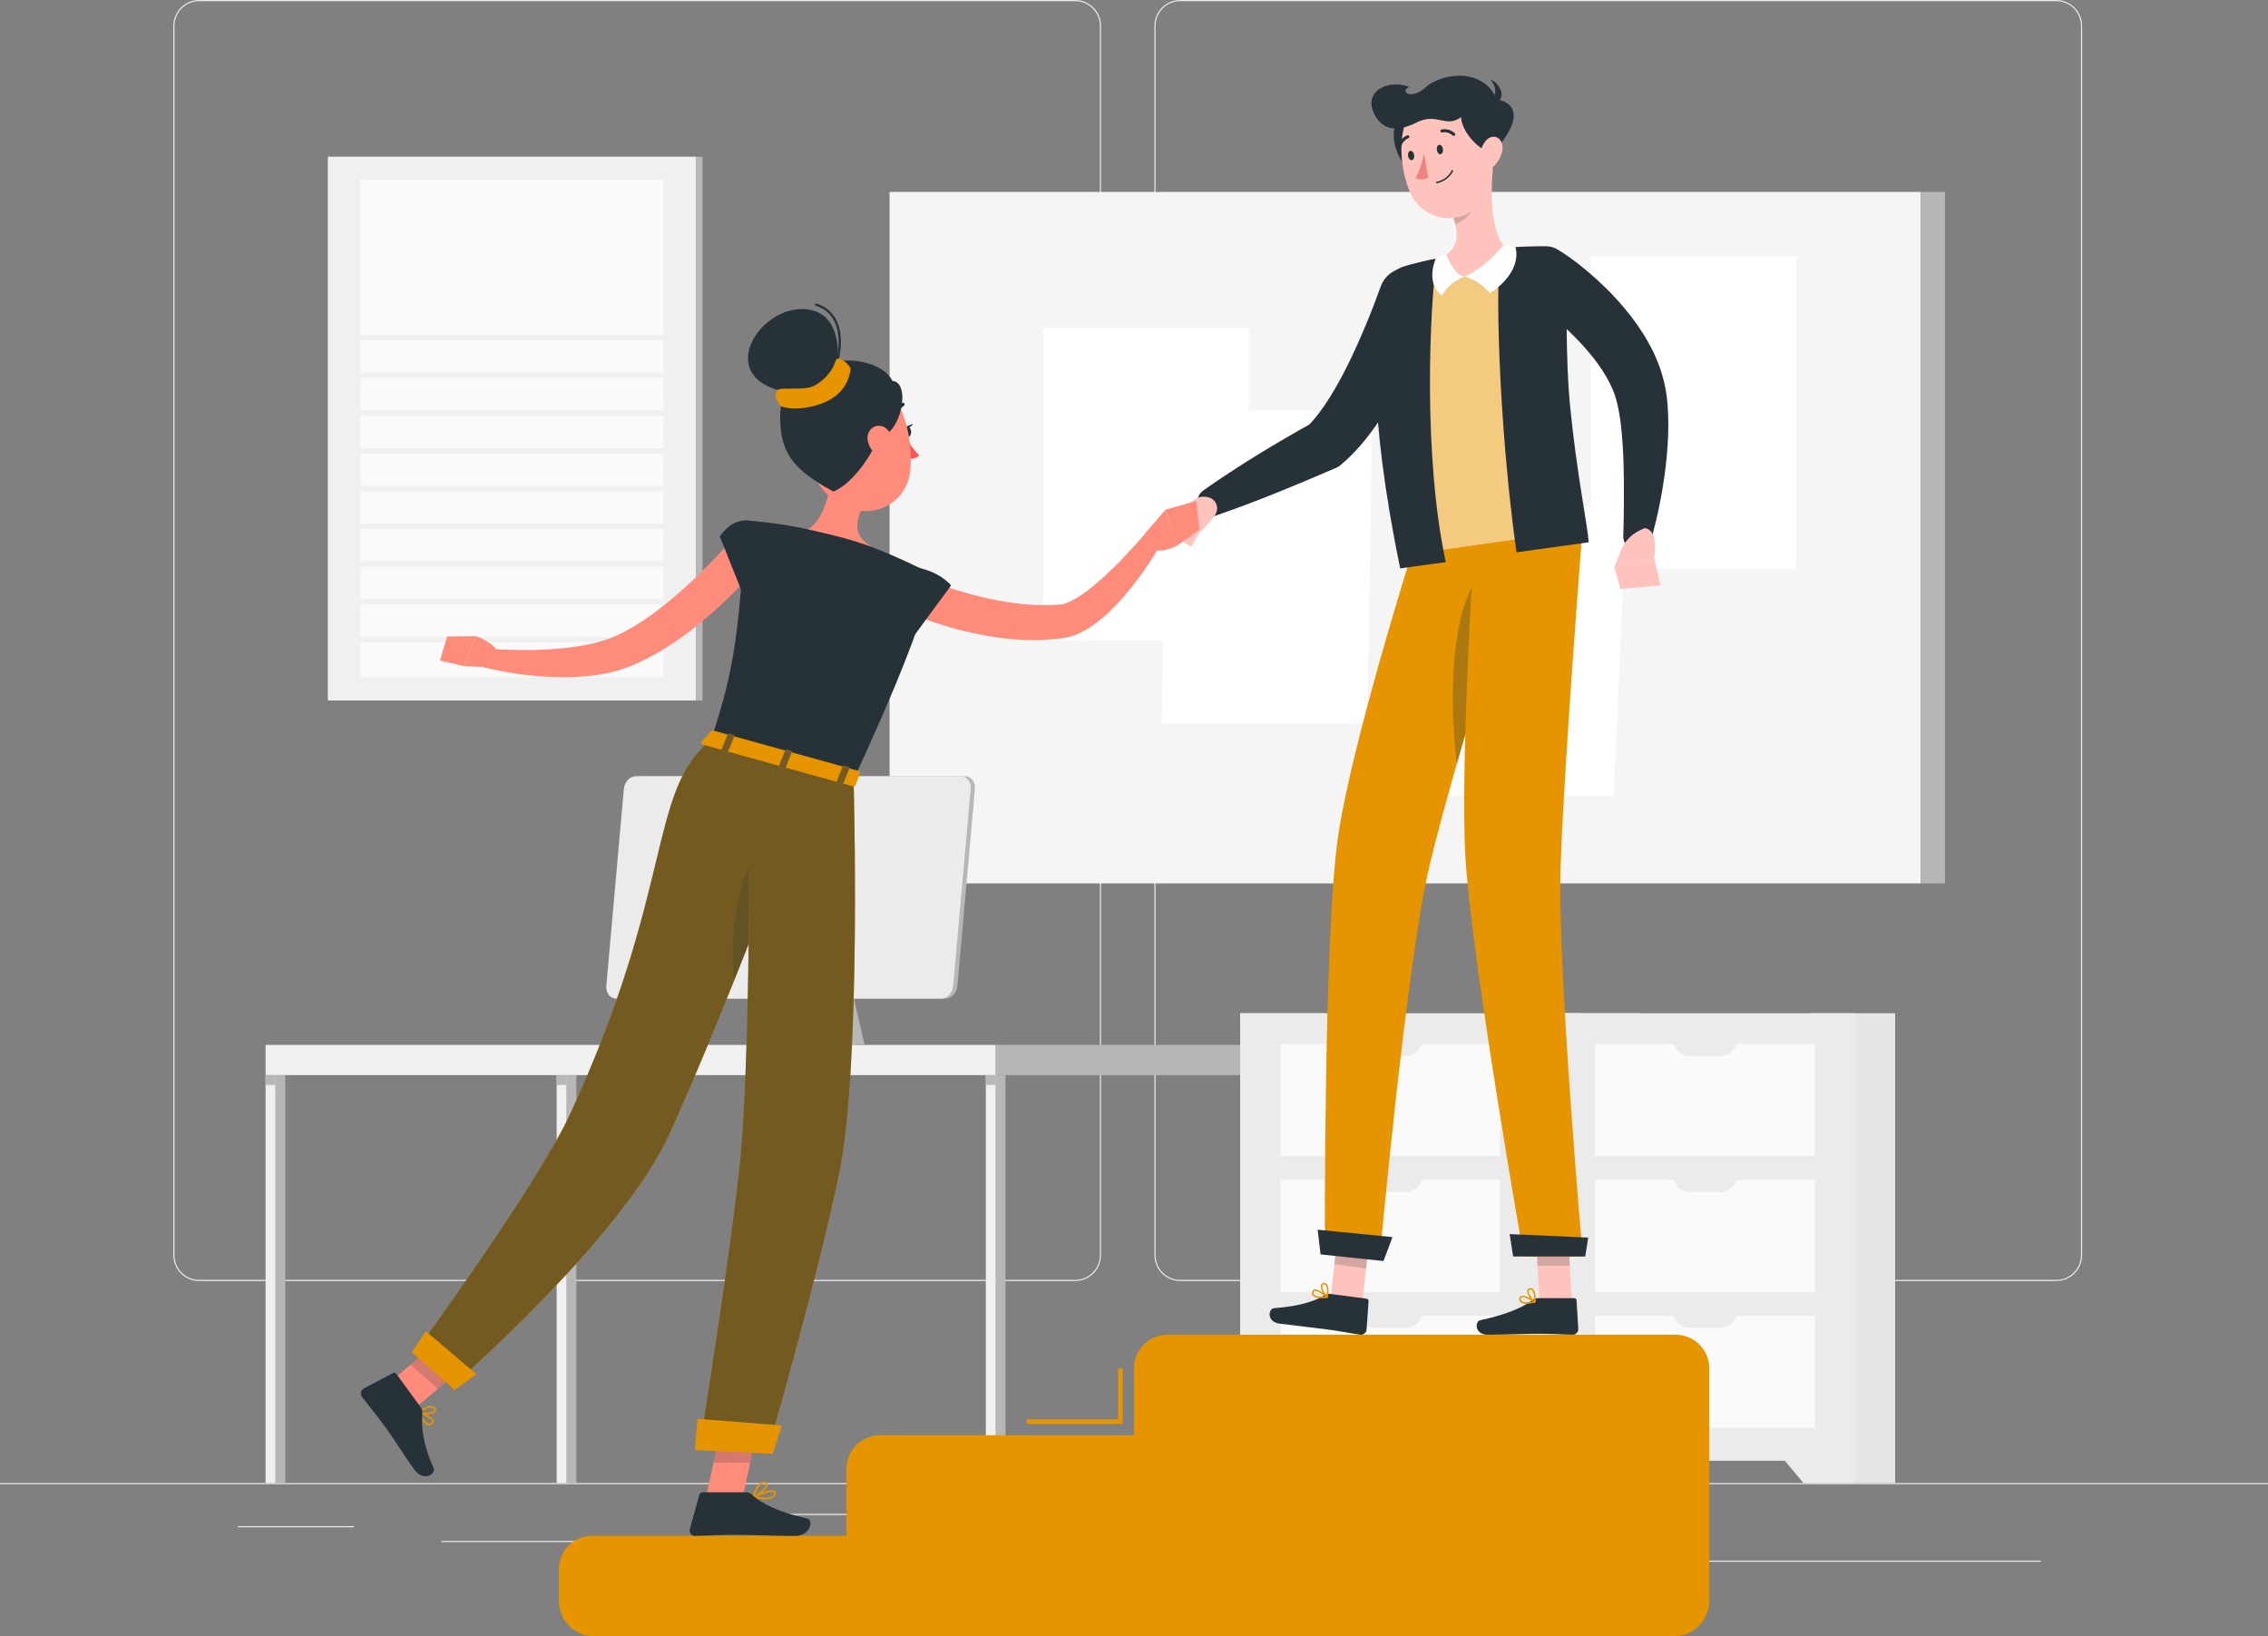<svg width="872" height="629" viewBox="0 0 872 629" fill="none" xmlns="http://www.w3.org/2000/svg">
<rect x="0" y="0" width="872" height="629" fill="#808080" stroke="none"/>
<g clip-path="url(#clip0_121_2288)">
<path d="M872 570.085H0V570.52H872V570.085Z" fill="#EBEBEB"/>
<path d="M136.032 586.659H91.49V587.094H136.032V586.659Z" fill="#EBEBEB"/>
<path d="M460.416 581.941H268.681V582.377H460.416V581.941Z" fill="#EBEBEB"/>
<path d="M296.48 592.335H169.743V592.77H296.48V592.335Z" fill="#EBEBEB"/>
<path d="M784.643 599.908H616.783V600.343H784.643V599.908Z" fill="#EBEBEB"/>
<path d="M601.244 599.908H590.204V600.343H601.244V599.908Z" fill="#EBEBEB"/>
<path d="M646.833 592.544H525.328V592.979H646.833V592.544Z" fill="#EBEBEB"/>
<path d="M413.346 492.437H76.597C71.103 492.437 66.639 487.98 66.639 482.496V9.941C66.639 4.457 71.103 0 76.597 0H413.363C418.857 0 423.322 4.457 423.322 9.941V482.496C423.304 487.98 418.839 492.437 413.346 492.437ZM76.597 0.435C71.347 0.435 67.075 4.701 67.075 9.941V482.496C67.075 487.737 71.347 492.002 76.597 492.002H413.363C418.613 492.002 422.886 487.737 422.886 482.496V9.941C422.886 4.701 418.613 0.435 413.363 0.435H76.597Z" fill="#EBEBEB"/>
<path d="M790.572 492.437H453.806C448.312 492.437 443.848 487.98 443.848 482.496V9.941C443.848 4.457 448.312 0 453.806 0H790.572C796.066 0 800.531 4.457 800.531 9.941V482.496C800.531 487.98 796.066 492.437 790.572 492.437ZM453.806 0.435C448.556 0.435 444.284 4.701 444.284 9.941V482.496C444.284 487.737 448.556 492.002 453.806 492.002H790.572C795.822 492.002 800.095 487.737 800.095 482.496V9.941C800.095 4.701 795.822 0.435 790.572 0.435H453.806Z" fill="#EBEBEB"/>
<path d="M738.462 73.783H342.016V339.579H738.462V73.783Z" fill="#F5F5F5"/>
<path d="M738.481 339.576H747.794V73.78H738.481V339.576Z" fill="#B7B7B7"/>
<path d="M480.176 126.082H401.12V246.21H480.176V126.082Z" fill="white"/>
<path d="M525.694 277.948H446.639L448.627 157.82H527.682L525.694 277.948Z" fill="white"/>
<path d="M690.746 98.505H611.69V218.633H690.746V98.505Z" fill="white"/>
<path d="M620.445 305.856H547.389L552.342 194.851H625.398L620.445 305.856Z" fill="white"/>
<path d="M498.488 401.663H382.809V413.275H498.488V401.663Z" fill="#B7B7B7"/>
<path d="M102.121 413.283L382.801 413.283V401.671L102.121 401.671V413.283Z" fill="#F0F0F0"/>
<path d="M386.592 413.275H382.808V570.086H386.592V413.275Z" fill="#B7B7B7"/>
<path d="M379.029 570.08H382.813V413.269H379.029V570.08Z" fill="#F0F0F0"/>
<path d="M379.029 417.05H382.813V413.272H379.029V417.05Z" fill="#B7B7B7"/>
<path d="M498.505 413.275H494.721V570.086H498.505V413.275Z" fill="#B7B7B7"/>
<path d="M490.93 570.08H494.715V413.269H490.93V570.08Z" fill="#F0F0F0"/>
<path d="M490.93 417.05H494.715V413.272H490.93V417.05Z" fill="#B7B7B7"/>
<path d="M109.68 413.275H105.896V570.086H109.68V413.275Z" fill="#B7B7B7"/>
<path d="M102.107 570.08H105.892L105.892 413.269H102.107L102.107 570.08Z" fill="#F0F0F0"/>
<path d="M102.107 417.05H105.892V413.272H102.107V417.05Z" fill="#B7B7B7"/>
<path d="M221.592 413.275H217.808V570.086H221.592V413.275Z" fill="#B7B7B7"/>
<path d="M214.025 570.08H217.81L217.81 413.269H214.025L214.025 570.08Z" fill="#F0F0F0"/>
<path d="M214.025 417.05H217.81V413.272H214.025V417.05Z" fill="#B7B7B7"/>
<path d="M363.449 383.87H238.527C236.19 383.87 234.498 381.658 234.742 378.943L241.474 303.314C241.718 300.598 243.794 298.387 246.13 298.387H371.053C373.39 298.387 375.082 300.598 374.838 303.314L368.106 378.943C367.862 381.658 365.769 383.87 363.449 383.87Z" fill="#B7B7B7"/>
<path d="M296.968 369.176H324.924L332.423 401.663H304.467L296.968 369.176Z" fill="#B7B7B7"/>
<path d="M285.963 401.663H318.244L326.895 399.486H294.631L285.963 401.663Z" fill="#B7B7B7"/>
<path d="M361.827 383.87H236.905C234.568 383.87 232.876 381.658 233.12 378.943L239.852 303.314C240.096 300.598 242.171 298.387 244.508 298.387H369.431C371.768 298.387 373.46 300.598 373.216 303.314L366.484 378.943C366.257 381.658 364.164 383.87 361.827 383.87Z" fill="#EBEBEB"/>
<path d="M476.835 570.086H509.553V389.494H476.835V570.086Z" fill="#E6E6E6"/>
<path d="M496.761 570.085H476.827V545.154H517.637L496.761 570.085Z" fill="#EBEBEB"/>
<path d="M574.864 570.086H607.581V389.494H574.864V570.086Z" fill="#E6E6E6"/>
<path d="M476.84 561.505H592.258V389.496H476.84V561.505Z" fill="#EBEBEB"/>
<path d="M572.329 570.085H592.245V545.154H551.436L572.329 570.085Z" fill="#EBEBEB"/>
<path d="M492.274 496.631H576.788V453.576H492.274V496.631Z" fill="#FAFAFA"/>
<path d="M492.274 548.879H576.788V505.824H492.274V548.879Z" fill="#FAFAFA"/>
<path d="M528.729 458.193H540.344C543.989 458.193 546.954 455.233 546.954 451.594V449.871H522.119V451.594C522.119 455.233 525.084 458.193 528.729 458.193Z" fill="#EBEBEB"/>
<path d="M492.274 444.382H576.788V401.328H492.274V444.382Z" fill="#FAFAFA"/>
<path d="M528.729 405.928H540.344C543.989 405.928 546.954 402.968 546.954 399.33V397.606H522.119V399.33C522.119 402.986 525.084 405.928 528.729 405.928Z" fill="#EBEBEB"/>
<path d="M528.729 510.439H540.344C543.989 510.439 546.954 507.479 546.954 503.841V502.117H522.119V503.841C522.119 507.479 525.084 510.439 528.729 510.439Z" fill="#EBEBEB"/>
<path d="M597.899 570.086H630.616V389.494H597.899V570.086Z" fill="#E6E6E6"/>
<path d="M617.829 570.085H597.896V545.154H638.705L617.829 570.085Z" fill="#EBEBEB"/>
<path d="M695.928 570.086H728.646V389.494H695.928V570.086Z" fill="#E6E6E6"/>
<path d="M597.903 561.505H713.321V389.496H597.903V561.505Z" fill="#EBEBEB"/>
<path d="M693.397 570.085H713.314V545.154H672.504L693.397 570.085Z" fill="#EBEBEB"/>
<path d="M613.356 496.631H697.87V453.576H613.356V496.631Z" fill="#FAFAFA"/>
<path d="M613.356 548.879H697.87V505.824H613.356V548.879Z" fill="#FAFAFA"/>
<path d="M649.797 458.193H661.412C665.057 458.193 668.022 455.233 668.022 451.594V449.871H643.188V451.594C643.188 455.233 646.152 458.193 649.797 458.193Z" fill="#EBEBEB"/>
<path d="M613.356 444.382H697.87V401.328H613.356V444.382Z" fill="#FAFAFA"/>
<path d="M649.797 405.928H661.412C665.057 405.928 668.022 402.968 668.022 399.33V397.606H643.188V399.33C643.188 402.986 646.152 405.928 649.797 405.928Z" fill="#EBEBEB"/>
<path d="M649.797 510.439H661.412C665.057 510.439 668.022 507.479 668.022 503.841V502.117H643.188V503.841C643.188 507.479 646.152 510.439 649.797 510.439Z" fill="#EBEBEB"/>
<path d="M267.669 60.221H126.057V269.261H267.669V60.221Z" fill="#F0F0F0"/>
<path d="M267.666 269.273H270.107V60.233H267.666V269.273Z" fill="#B7B7B7"/>
<path d="M255.165 69.187H138.562V260.33H255.165V69.187Z" fill="#FAFAFA"/>
<path d="M258.688 128.763H134.532V130.818H258.688V128.763Z" fill="#F0F0F0"/>
<path d="M258.688 143.266H134.532V145.32H258.688V143.266Z" fill="#F0F0F0"/>
<path d="M258.688 157.768H134.532V159.822H258.688V157.768Z" fill="#F0F0F0"/>
<path d="M258.688 172.271H134.532V174.325H258.688V172.271Z" fill="#F0F0F0"/>
<path d="M258.688 186.773H134.532V188.827H258.688V186.773Z" fill="#F0F0F0"/>
<path d="M258.688 201.275H134.532V203.33H258.688V201.275Z" fill="#F0F0F0"/>
<path d="M258.688 215.778H134.532V217.832H258.688V215.778Z" fill="#F0F0F0"/>
<path d="M258.688 230.28H134.532V232.334H258.688V230.28Z" fill="#F0F0F0"/>
<path d="M258.688 244.782H134.532V246.837H258.688V244.782Z" fill="#F0F0F0"/>
<path d="M431.64 547.365H394.72V545.624H429.896V525.951H431.64V547.365Z" fill="#E69500"/>
<path d="M436 525.951V551.718H338.318C331.203 551.718 325.43 557.481 325.43 564.584V590.35H227.749C220.633 590.35 214.86 596.113 214.86 603.216V615.316C214.86 622.872 220.999 629 228.568 629H643.466C651.035 629 657.174 622.872 657.174 615.316V525.951C657.174 518.848 651.401 513.085 644.285 513.085H448.888C441.772 513.085 436 518.848 436 525.951Z" fill="#E69500"/>
<path d="M523.759 500.811L511.481 499.888L514.69 471.18L526.968 472.102L523.759 500.811Z" fill="#FFC3BD"/>
<path d="M511.568 497.399L525.381 499.21C525.886 499.279 526.218 499.68 526.183 500.167L525.416 511.17C525.328 512.319 524.125 513.242 522.974 513.068C518.178 512.354 515.911 511.78 509.842 510.979C506.109 510.491 497.11 509.482 491.948 508.803C486.908 508.141 487.606 503.057 489.855 502.883C499.936 502.1 505.517 500.15 509.353 497.887C510.051 497.469 510.836 497.312 511.568 497.399Z" fill="#263238"/>
<path opacity="0.2" d="M526.968 472.103L514.673 471.197L513.033 485.996L525.241 487.615L526.968 472.103Z" fill="#263238"/>
<path d="M542.733 212.888C542.733 212.888 519.346 286.966 514.376 322.117C508.935 360.61 509.388 478.388 509.388 478.388L530.595 482.131C530.595 482.131 540.763 370.151 549.622 332.719C559.249 292.102 586.63 206.812 586.63 206.812L542.733 212.888Z" fill="#E69500"/>
<path opacity="0.3" d="M564.202 229.34C557.331 246.454 557.837 275.25 560.121 293.669C563.609 281.517 567.394 268.826 570.969 257.022C570.969 257.004 570.969 257.004 570.969 257.004C572.888 245.984 574.754 235.381 576.62 226.241C574.963 220.426 569.4 216.352 564.202 229.34Z" fill="#263238"/>
<path d="M531.921 484.742L507.731 482.2L506.615 472.712L535.374 475.55L531.921 484.742Z" fill="#263238"/>
<path d="M506.929 498.966C508.062 499.123 509.353 499.053 510.26 498.949C510.382 498.931 510.469 498.862 510.504 498.757C510.539 498.653 510.504 498.531 510.417 498.461C510.068 498.13 506.894 495.31 505.307 495.693C504.941 495.78 504.679 496.041 504.54 496.424C504.313 497.051 504.365 497.591 504.697 498.026C505.133 498.566 505.97 498.844 506.929 498.966ZM509.527 498.444C507.278 498.6 505.656 498.304 505.167 497.66C504.958 497.399 504.941 497.051 505.098 496.616C505.167 496.407 505.289 496.302 505.464 496.25C506.318 496.041 508.219 497.347 509.527 498.444Z" fill="#E69500"/>
<path d="M510.191 498.966C510.243 498.966 510.278 498.966 510.33 498.949C510.417 498.914 510.487 498.844 510.522 498.74C510.557 498.583 511.289 495.101 510.208 493.743C509.911 493.378 509.528 493.186 509.04 493.186C508.464 493.186 508.063 493.447 507.888 493.917C507.435 495.223 508.917 498.026 510.051 498.914C510.103 498.931 510.156 498.949 510.191 498.966ZM509.179 493.761C509.423 493.795 509.615 493.9 509.755 494.091C510.4 494.892 510.243 496.929 510.051 498.096C509.109 497.051 508.133 494.944 508.447 494.091C508.499 493.935 508.621 493.743 509.04 493.743C509.092 493.761 509.127 493.761 509.179 493.761Z" fill="#E69500"/>
<path d="M551.436 117.029C550.494 120.006 549.57 122.6 548.523 125.333C547.494 128.014 546.43 130.678 545.314 133.342C543.065 138.634 540.623 143.875 537.85 149.01C535.112 154.164 532.095 159.23 528.572 164.157C525.084 169.101 521.073 173.924 515.963 178.329L515.474 178.746C514.934 179.217 514.306 179.582 513.696 179.861L502.325 184.683C498.523 186.302 494.686 187.834 490.849 189.419C486.995 190.951 483.141 192.483 479.252 193.945C475.345 195.373 471.456 196.853 467.497 198.176H467.48C464.619 199.116 461.533 197.584 460.591 194.729C459.823 192.431 460.695 189.976 462.562 188.618C465.962 186.146 469.45 183.882 472.921 181.549C476.409 179.269 479.932 177.04 483.472 174.847C487.03 172.688 490.588 170.512 494.198 168.44C497.808 166.351 501.418 164.261 505.098 162.259L502.83 163.791C505.848 160.745 508.725 156.845 511.359 152.632C512.684 150.525 513.94 148.349 515.161 146.086C516.399 143.84 517.585 141.559 518.701 139.226C520.968 134.56 523.113 129.755 525.136 124.898C526.165 122.478 527.142 120.023 528.084 117.568C528.99 115.148 529.985 112.554 530.787 110.326L530.857 110.134C532.88 104.494 539.088 101.551 544.756 103.553C550.25 105.486 553.18 111.475 551.436 117.029Z" fill="#263238"/>
<path opacity="0.3" d="M502.813 163.757L505.081 162.225C504.575 162.503 504.034 162.782 503.494 163.06C503.267 163.304 503.04 163.548 502.813 163.757Z" fill="#263238"/>
<path opacity="0.3" d="M526.549 150.839C526.287 154.843 526.479 160.884 527.246 166.002C527.7 165.376 528.136 164.766 528.572 164.14C532.112 159.213 535.112 154.129 537.85 148.976C539.001 146.852 540.1 144.675 541.129 142.517C541.617 140.271 542.036 138.042 542.419 135.779C542.524 135.03 542.646 134.317 542.751 133.568C536.943 131.81 527.526 136.005 526.549 150.839Z" fill="#263238"/>
<path d="M458.934 192.204L451.801 197.375L461.166 204.739C461.166 204.739 464.305 201.936 467.096 198.054C468.857 195.617 467.776 192.187 464.916 191.247C462.875 190.585 460.643 190.933 458.934 192.204Z" fill="#FFC3BD"/>
<path d="M449.377 205.453L458.01 210.119L461.166 204.739L451.801 197.375L449.377 205.453Z" fill="#FFC3BD"/>
<path d="M604.331 500.446H591.932L590.327 471.789H602.727L604.331 500.446Z" fill="#FFC3BD"/>
<path d="M591.287 499.018H605.221C605.727 499.018 606.111 499.366 606.146 499.871L606.826 510.874C606.896 512.023 605.814 513.103 604.663 513.068C599.815 512.981 597.495 512.702 591.374 512.702C587.607 512.702 577.213 513.085 572.016 513.085C566.923 513.085 566.958 507.949 569.173 507.479C579.061 505.39 585.689 502.517 589.177 499.767C589.787 499.279 590.537 499.018 591.287 499.018Z" fill="#263238"/>
<path opacity="0.2" d="M602.727 471.789H590.327L591.164 486.57H603.564L602.727 471.789Z" fill="#263238"/>
<path d="M566.731 209.545C566.731 209.545 561.394 293.739 563.4 329.185C565.597 367.992 585.845 483.001 585.845 483.001H608.552C608.552 483.001 598.664 371.143 600.024 332.702C601.506 290.988 608.43 203.765 608.43 203.765L566.731 209.545Z" fill="#E69500"/>
<path d="M609.477 483.001H581.782L580.422 474.4L610.645 475.741L609.477 483.001Z" fill="#263238"/>
<path d="M586.892 501.177C588.043 501.177 589.298 500.933 590.188 500.742C590.292 500.724 590.38 500.62 590.397 500.515C590.415 500.411 590.38 500.289 590.275 500.22C589.874 499.941 586.369 497.556 584.851 498.148C584.502 498.287 584.276 498.566 584.171 498.966C584.032 499.628 584.154 500.15 584.537 500.533C585.061 501.003 585.932 501.177 586.892 501.177ZM589.403 500.307C587.188 500.742 585.549 500.672 584.973 500.098C584.729 499.854 584.659 499.523 584.764 499.07C584.816 498.862 584.921 498.74 585.078 498.67C585.898 498.357 587.956 499.401 589.403 500.307Z" fill="#E69500"/>
<path d="M590.136 500.741C590.188 500.741 590.223 500.724 590.275 500.707C590.363 500.654 590.415 500.567 590.432 500.48C590.45 500.324 590.729 496.772 589.473 495.571C589.142 495.24 588.723 495.118 588.252 495.17C587.677 495.24 587.311 495.553 587.206 496.041C586.927 497.399 588.776 499.975 589.996 500.707C590.031 500.724 590.084 500.741 590.136 500.741ZM588.427 495.727C588.671 495.727 588.863 495.814 589.055 495.989C589.805 496.702 589.909 498.739 589.874 499.923C588.793 499.018 587.572 497.051 587.747 496.163C587.782 495.989 587.886 495.797 588.305 495.745C588.34 495.727 588.392 495.727 588.427 495.727Z" fill="#E69500"/>
<path d="M534.048 112.537C534.711 108.202 537.832 104.528 541.966 103.083C545.227 101.969 546.709 101.22 550.947 100.228C558.237 98.539 570.428 97.129 578.869 96.363C583.769 95.928 588.827 95.823 592.873 95.858H593.012C597.46 95.893 601.017 99.584 600.843 104.041C600.39 115.618 599.866 135.988 601.715 154.582C604.122 178.973 608.081 197.845 608.447 203.764L542.75 212.87C530.49 154.216 531.903 126.587 534.048 112.537Z" fill="#E69500"/>
<path opacity="0.5" d="M534.048 112.537C534.711 108.202 537.832 104.528 541.966 103.083C545.227 101.969 546.709 101.22 550.947 100.228C558.237 98.539 570.428 97.129 578.869 96.363C583.769 95.928 588.827 95.823 592.873 95.858H593.012C597.46 95.893 601.017 99.584 600.843 104.041C600.39 115.618 599.866 135.988 601.715 154.582C604.122 178.973 608.081 197.845 608.447 203.764L542.75 212.87C530.49 154.216 531.903 126.587 534.048 112.537Z" fill="white"/>
<path d="M576.846 95.458C574.597 117.116 577.23 170.825 583.055 212.313L610.819 208.465C610.453 202.215 606.268 182.333 603.721 156.601C601.785 136.998 602.344 115.497 602.814 103.31C602.989 98.609 599.257 94.709 594.548 94.675H594.391C590.136 94.64 584.816 94.744 579.637 95.197C578.73 95.267 577.805 95.371 576.846 95.458Z" fill="#263238"/>
<path d="M530.718 113.303C531.712 108.237 535.008 104.076 539.368 102.544C542.664 101.43 550.686 99.584 552.378 99.358C549.657 118.265 547.059 175.143 555.866 216.073L538.356 218.493C525.59 157.002 528.381 125.194 530.718 113.303Z" fill="#263238"/>
<path opacity="0.3" d="M602.727 105.312C598.611 106.061 593.082 112.555 594.233 123.418C595.297 133.464 598.89 140.671 602.831 144.519C602.047 129.703 602.378 115.096 602.727 105.312Z" fill="#263238"/>
<path d="M552.256 99.95C560.104 96.903 560.836 91.697 559.528 86.265C559.232 84.942 558.796 83.584 558.307 82.244L567.306 72.407L573.916 65.182C573.096 74.444 573.027 91.14 579.95 96.276C579.95 96.276 576.061 105.26 562.074 106.426C550.25 107.436 552.256 99.95 552.256 99.95Z" fill="#FFC3BD"/>
<path d="M572.852 112.694C572.852 112.694 568.405 107.384 563.068 106.357C572.067 102.37 578.171 93.943 578.171 93.943L582.653 94.971C582.636 94.971 585.985 104.041 572.852 112.694Z" fill="white"/>
<path d="M554.418 113.651C554.418 113.651 556.493 108.794 563.05 106.356C558.795 105.782 556.04 97.704 556.04 97.704L552.168 99.096C552.185 99.079 547.633 108.411 554.418 113.651Z" fill="white"/>
<path opacity="0.2" d="M558.308 82.261C558.796 83.585 559.214 84.942 559.528 86.283C563.208 84.995 567.725 80.259 567.725 76.307C567.725 74.827 567.551 73.417 567.324 72.425L558.308 82.261Z" fill="#263238"/>
<path d="M538.094 46.623C534.676 48.086 535.025 57.069 540.1 63.598C543.536 64.817 544.582 65.182 544.582 65.182C544.582 65.182 565.458 54.719 550.407 46.432C543.396 46.24 538.094 46.623 538.094 46.623Z" fill="#263238"/>
<path d="M572.66 49.809C574.003 62.048 575.416 69.134 570.393 76.603C562.859 87.832 547.058 85.378 542.123 73.904C537.676 63.581 536.228 45.283 547.163 38.023C557.941 30.867 571.317 37.553 572.66 49.809Z" fill="#FFC3BD"/>
<path d="M562.685 42.149C559.947 44.673 563.295 53.013 570.289 57.469C573.934 57.469 575.05 57.469 575.05 57.469C575.05 57.469 591.199 40.634 574.248 37.849C567.533 40.042 562.685 42.149 562.685 42.149Z" fill="#263238"/>
<path d="M573.602 38.789C573.602 38.789 576.846 34.523 572.939 30.571C577.544 32.016 579.689 39.99 573.602 38.789Z" fill="#263238"/>
<path d="M562.179 44.691C556.197 49.67 552.639 43.072 544.704 47.059C536.769 51.063 531.642 49.67 528.729 44.482C523.48 35.15 533.665 30.293 541.862 33.392C537.955 35.29 542.594 38.545 547.983 33.688C553.372 28.831 566.051 26.236 573.062 34.175C579.218 41.174 569.922 46.589 562.179 44.691Z" fill="#263238"/>
<path d="M577.509 58.427C576.776 61.282 575.015 63.598 573.184 64.886C570.428 66.819 568.422 64.364 568.667 60.969C568.893 57.905 570.585 53.204 573.602 52.63C576.584 52.073 578.346 55.172 577.509 58.427Z" fill="#FFC3BD"/>
<path d="M554.767 57.243C554.941 58.236 554.558 59.141 553.912 59.263C553.267 59.402 552.622 58.706 552.447 57.714C552.273 56.721 552.657 55.816 553.302 55.694C553.947 55.555 554.61 56.251 554.767 57.243Z" fill="#263238"/>
<path d="M543.71 59.541C543.885 60.534 543.501 61.439 542.856 61.561C542.21 61.7 541.565 61.004 541.391 60.011C541.216 59.019 541.6 58.114 542.245 57.992C542.873 57.853 543.536 58.549 543.71 59.541Z" fill="#263238"/>
<path d="M547.529 59.019C547.529 59.019 546.273 65.165 544.303 68.403C546.308 69.674 549.134 68.316 549.134 68.316L547.529 59.019Z" fill="#ED847E"/>
<path d="M553.581 70.144C557.313 68.891 558.621 65.879 558.691 65.74C558.761 65.583 558.691 65.426 558.534 65.357C558.377 65.287 558.22 65.357 558.15 65.513C558.133 65.548 556.651 68.995 552.343 69.883C552.186 69.918 552.081 70.075 552.116 70.231C552.151 70.388 552.308 70.493 552.465 70.458C552.866 70.371 553.232 70.266 553.581 70.144Z" fill="#263238"/>
<path d="M559.127 52.212C559.214 52.177 559.301 52.125 559.371 52.055C559.597 51.812 559.58 51.446 559.336 51.22C556.964 49.061 554.331 49.757 554.226 49.792C553.93 49.844 553.738 50.21 553.825 50.523C553.912 50.837 554.243 51.011 554.54 50.924C554.645 50.889 556.685 50.384 558.534 52.09C558.708 52.247 558.917 52.282 559.127 52.212Z" fill="#263238"/>
<path d="M538.268 56.843C538.443 56.791 538.6 56.634 538.652 56.443C539.385 53.883 541.443 53.152 541.46 53.135C541.774 53.03 541.931 52.7 541.826 52.386C541.722 52.073 541.39 51.916 541.076 52.02C540.972 52.055 538.408 52.961 537.518 56.112C537.431 56.425 537.606 56.756 537.92 56.843C538.042 56.878 538.164 56.878 538.268 56.843Z" fill="#263238"/>
<path d="M601.175 97.355C602.518 98.261 603.477 98.94 604.576 99.723C605.639 100.489 606.651 101.307 607.662 102.108C609.685 103.727 611.656 105.381 613.575 107.105C617.411 110.57 621.056 114.278 624.457 118.334C627.858 122.373 631.015 126.743 633.718 131.583C636.438 136.388 638.671 141.733 639.961 147.531C641.234 153.276 641.409 158.534 641.444 163.687C641.409 168.823 641.025 173.837 640.485 178.764C639.351 188.653 637.433 198.158 634.764 207.716C633.962 210.589 630.98 212.278 628.085 211.477C625.643 210.798 624.056 208.552 624.126 206.115V205.941C624.387 196.661 624.457 187.19 624.213 178.033C624.074 173.454 623.794 168.91 623.341 164.523C622.888 160.17 622.138 155.887 621.039 152.388C618.824 145.528 613.976 138.704 608.255 132.436C605.36 129.32 602.256 126.273 598.96 123.383C597.338 121.921 595.664 120.511 593.955 119.135L591.391 117.133C590.589 116.489 589.612 115.758 589.002 115.305L588.74 115.113C583.892 111.579 582.828 104.789 586.368 99.95C589.804 95.266 596.361 94.152 601.175 97.355Z" fill="#263238"/>
<path d="M623.201 211.669L620.707 218.11L635.95 214.681C635.95 214.681 638.077 203.625 632.27 203.016L630.264 203.991C627.02 205.558 624.491 208.291 623.201 211.669Z" fill="#FFC3BD"/>
<path d="M623.044 226.38L638.426 225.074L635.967 214.663L620.707 218.11L623.044 226.38Z" fill="#FFC3BD"/>
<path d="M356.84 223.072C358.514 223.734 360.59 224.465 362.508 225.144C364.461 225.823 366.449 226.45 368.438 227.042C372.414 228.208 376.425 229.323 380.454 230.176C388.511 231.864 396.673 232.909 404.573 232.578C405.567 232.561 406.544 232.456 407.521 232.387C408.044 232.317 408.637 232.247 409.334 232.021C410.712 231.586 412.317 230.855 413.886 229.914C417.06 227.999 420.269 225.44 423.339 222.689C426.426 219.939 429.46 216.996 432.355 213.897C435.285 210.833 438.18 207.612 440.918 204.444L446.778 208.431C442.296 216.283 437.169 223.508 431.1 230.419C427.995 233.814 424.699 237.14 420.636 240.064C418.578 241.509 416.345 242.92 413.625 243.982C412.264 244.521 410.747 244.939 409.108 245.218C407.922 245.374 406.718 245.566 405.533 245.653C396.01 246.61 386.662 245.775 377.646 244.069C373.129 243.198 368.664 242.188 364.287 240.865C362.107 240.204 359.927 239.507 357.764 238.759C355.567 237.993 353.526 237.227 351.189 236.217L356.84 223.072Z" fill="#FF8B7B"/>
<path d="M347.683 217.553C360.467 218.18 365.664 225.057 365.664 225.057L348.137 248.874C348.137 248.874 341.963 242.101 340.446 234.511C338.859 226.607 338.998 217.136 347.683 217.553Z" fill="#263238"/>
<path d="M440.15 205.192L448.086 195.93L452.323 209.91C452.323 209.91 446.15 213.166 440.796 210.885L440.15 205.192Z" fill="#FF8B7B"/>
<path d="M459.893 192.623L461.114 203.591L452.341 209.911L448.086 195.913L459.893 192.623Z" fill="#FF8B7B"/>
<path d="M145.781 534.848L156.245 544.145L181.167 522.939L170.703 513.643L145.781 534.848Z" fill="#FF8B7B"/>
<path d="M166.029 547.661C166.168 547.574 166.308 547.452 166.447 547.331C166.848 546.93 166.866 546.53 166.814 546.251C166.447 544.51 161.721 542.682 161.18 542.473C161.058 542.421 160.919 542.456 160.832 542.56C160.744 542.665 160.71 542.804 160.762 542.926C161.477 544.649 162.959 547.574 164.703 547.922C165.174 548.01 165.61 547.923 166.029 547.661ZM161.704 543.396C163.57 544.179 165.976 545.468 166.168 546.39C166.186 546.512 166.186 546.669 165.994 546.86C165.61 547.226 165.244 547.365 164.843 547.278C163.901 547.069 162.75 545.642 161.704 543.396Z" fill="#E69500"/>
<path d="M167.057 543.065C167.18 542.995 167.284 542.908 167.371 542.804C167.581 542.577 167.877 542.09 167.459 541.359C167.197 540.889 166.796 540.61 166.273 540.488C164.284 540.053 161.006 542.403 160.884 542.508C160.796 542.577 160.744 542.699 160.744 542.804C160.762 542.926 160.831 543.03 160.936 543.065C162.227 543.657 165.68 543.953 167.057 543.065ZM161.895 542.63C163.046 541.898 164.982 540.889 166.133 541.15C166.464 541.219 166.709 541.411 166.883 541.707C167.092 542.073 166.988 542.264 166.883 542.386C166.22 543.1 163.447 543.152 161.808 542.717C161.843 542.665 161.878 542.647 161.895 542.63Z" fill="#E69500"/>
<path d="M161.704 540.889L152.443 528.197C152.112 527.727 151.519 527.588 151.013 527.849L139.886 533.716C138.735 534.325 138.404 535.945 139.188 536.989C142.502 541.359 144.316 543.309 148.397 548.897C150.908 552.327 155.948 560.301 159.401 565.054C162.785 569.702 167.755 566.638 166.726 564.34C162.174 554.086 162.052 548.097 162.384 543.274C162.436 542.404 162.192 541.551 161.704 540.889Z" fill="#263238"/>
<path d="M320.843 176.17C320.181 184.597 317.669 199.691 310.571 203.469C310.571 203.469 312.716 215.813 326.599 232.178C342.556 221.401 335.458 210.381 335.458 210.381C327.122 205.767 329.197 199.221 332.476 193.441L320.843 176.17Z" fill="#FF8B7B"/>
<path opacity="0.2" d="M170.685 513.643L181.167 522.939L168.313 533.873L157.832 524.576L170.685 513.643Z" fill="#263238"/>
<path d="M357.311 220.165C357.311 220.165 363.118 224.204 328.186 299.693C306.438 293.652 283.958 287.402 273.372 284.46C280.505 262.453 284.359 248.717 286.435 200.057C286.435 200.057 298.608 200.753 310.572 203.469C319.919 205.593 327.558 207.386 335.458 210.381C345.888 214.333 357.311 220.165 357.311 220.165Z" fill="#263238"/>
<path d="M347.631 166.072C347.771 167.187 348.468 168.022 349.201 167.935C349.933 167.848 350.422 166.873 350.282 165.742C350.143 164.627 349.445 163.792 348.713 163.879C347.98 163.966 347.492 164.941 347.631 166.072Z" fill="#263238"/>
<path d="M348.398 163.983L350.997 162.886C350.997 162.869 349.881 165.15 348.398 163.983Z" fill="#263238"/>
<path d="M348.556 168.388C348.556 168.388 351.05 172.984 353.421 175.056C352.113 176.623 349.515 176.292 349.515 176.292L348.556 168.388Z" fill="#FF5652"/>
<path d="M347.754 155.209C347.736 155.174 347.719 155.139 347.701 155.104C347.51 154.791 347.091 154.704 346.777 154.913C343.708 156.915 343.673 159.979 343.673 160.101C343.673 160.466 343.969 160.762 344.336 160.762C344.702 160.762 344.998 160.466 344.998 160.101C344.998 159.979 345.051 157.611 347.51 156.027C347.771 155.835 347.876 155.505 347.754 155.209Z" fill="#263238"/>
<path d="M309.211 166.299C311.74 179.948 312.507 185.781 320.321 191.996C332.075 201.345 348.329 195.269 349.934 181.132C351.381 168.423 347.021 148.228 332.86 144.397C318.925 140.619 306.683 152.65 309.211 166.299Z" fill="#FF8B7B"/>
<path d="M337.655 168.388C334.97 175.457 327.453 186.164 320.39 188.967C308.949 182.577 301.101 176.971 300.124 164.297C299.148 151.622 302.374 148.419 313.728 141.856C325.081 135.309 339.87 139.523 343.132 146.452C350.212 146.765 346.864 166.752 337.655 168.388Z" fill="#263238"/>
<path d="M321.419 142.813C323.442 133.185 321.786 120.668 310.938 118.979C296.62 116.751 282.005 133.969 289.713 144.206C295.015 151.239 308.723 151.518 308.723 151.518L321.419 142.813Z" fill="#263238"/>
<path d="M320.878 142.587C320.826 142.587 320.774 142.587 320.739 142.569C320.512 142.482 320.39 142.238 320.477 142.012C322.988 134.996 323.093 128.032 320.739 123.384C319.274 120.476 316.867 118.509 313.623 117.534C313.396 117.464 313.257 117.22 313.327 116.994C313.396 116.768 313.641 116.629 313.867 116.698C317.355 117.743 319.936 119.867 321.523 122.983C323.982 127.84 323.895 135.048 321.297 142.291C321.21 142.482 321.053 142.587 320.878 142.587Z" fill="#263238"/>
<path d="M298.852 150.003C297.125 152.04 299.288 154.895 299.968 155.853C300.648 156.828 308.008 158.343 316.728 154.791C325.448 151.239 326.651 144.328 327 142.36C327.349 140.393 323.53 137.903 322.553 137.869C321.576 137.816 321.472 138.112 320.652 140.341C319.832 142.569 316.292 147.061 312.263 148.61C308.252 150.143 299.968 148.698 298.852 150.003Z" fill="#E69500"/>
<path d="M333.662 169.554C334.29 172.357 336.156 174.621 338.179 175.857C341.214 177.719 343.707 175.23 343.673 171.87C343.638 168.84 342.033 164.209 338.598 163.722C335.197 163.235 332.947 166.351 333.662 169.554Z" fill="#FF8B7B"/>
<path d="M313.711 295.671C313.711 295.671 280.086 385.959 257.432 435.821C239.137 476.09 174.278 532.358 174.278 532.358L159.541 519.928C159.541 519.928 206.42 455.79 219.081 428.474C259.577 341.041 249.008 304.011 273.372 284.459L313.711 295.671Z" fill="#E69500"/>
<path opacity="0.6" d="M313.711 295.671C313.711 295.671 280.086 385.959 257.432 435.821C239.137 476.09 174.278 532.358 174.278 532.358L159.541 519.928C159.541 519.928 206.42 455.79 219.081 428.474C259.577 341.041 249.008 304.011 273.372 284.459L313.711 295.671Z" fill="#263238"/>
<path d="M158.32 519.788L174.801 534.308L183.172 528.25L163.762 511.728L158.32 519.788Z" fill="#E69500"/>
<path opacity="0.2" d="M285.58 339.649C281.604 353.089 281.15 365.955 282.249 376.958C289.748 358.295 296.864 339.945 302.445 325.425C296.916 323.144 289.521 326.295 285.58 339.649Z" fill="#263238"/>
<path d="M271.227 576.492L285.056 577.815L292.102 545.659L278.272 544.336L271.227 576.492Z" fill="#FF8B7B"/>
<path d="M294.16 576.37C295.451 576.37 296.637 576.178 297.404 575.586C297.927 575.186 298.206 574.664 298.241 573.985C298.276 573.497 298.032 573.219 297.823 573.079C296.323 572.052 290.655 574.629 289.539 575.151C289.417 575.203 289.33 575.343 289.347 575.482C289.364 575.621 289.469 575.743 289.609 575.76C290.829 576.056 292.556 576.37 294.16 576.37ZM296.811 573.515C297.09 573.515 297.317 573.567 297.457 573.654C297.526 573.706 297.596 573.776 297.579 573.967C297.561 574.437 297.369 574.803 297.003 575.064C296.026 575.795 293.724 575.9 290.76 575.343C292.8 574.472 295.468 573.515 296.811 573.515Z" fill="#E69500"/>
<path d="M289.678 575.796C289.713 575.796 289.765 575.796 289.8 575.778C291.684 575.012 295.451 571.983 295.242 570.416C295.189 570.068 294.963 569.65 294.108 569.546C290.829 569.145 289.399 575.151 289.347 575.395C289.312 575.517 289.364 575.639 289.451 575.726C289.539 575.778 289.608 575.796 289.678 575.796ZM293.829 570.19C293.899 570.19 293.986 570.19 294.056 570.207C294.404 570.242 294.596 570.346 294.614 570.52C294.736 571.426 292.12 573.828 290.219 574.873C290.637 573.411 291.823 570.19 293.829 570.19Z" fill="#E69500"/>
<path d="M286.783 573.637H270.163C269.553 573.637 269.012 574.055 268.855 574.647L265.245 587.773C264.861 589.131 265.873 590.42 267.268 590.402C273.076 590.298 275.918 589.967 283.226 589.967C287.725 589.967 299.34 590.437 305.549 590.437C311.618 590.437 312.891 584.309 310.38 583.752C299.114 581.262 292.626 577.832 289.138 574.559C288.51 573.95 287.673 573.637 286.783 573.637Z" fill="#263238"/>
<path opacity="0.2" d="M292.085 545.659L288.458 562.233H274.349L278.255 544.336L292.085 545.659Z" fill="#263238"/>
<path d="M328.185 299.693C328.185 299.693 331.342 410.228 322.482 451.959C313.257 495.362 295.241 557.411 295.241 557.411L268.977 556.14C268.977 556.14 281.69 477.43 284.76 443.881C289.015 397.623 288.038 288.533 288.038 288.533L328.185 299.693Z" fill="#E69500"/>
<path opacity="0.6" d="M328.185 299.693C328.185 299.693 331.342 410.228 322.482 451.959C313.257 495.362 295.241 557.411 295.241 557.411L268.977 556.14C268.977 556.14 281.69 477.43 284.76 443.881C289.015 397.623 288.038 288.533 288.038 288.533L328.185 299.693Z" fill="#263238"/>
<path d="M267.146 557.411L297.073 558.856L300.613 547.94L268.174 545.416L267.146 557.411Z" fill="#E69500"/>
<path d="M273.442 281.03L269.605 285.243C269.309 285.574 269.657 286.078 270.285 286.253L327.768 302.235C328.256 302.374 328.744 302.252 328.849 301.939L330.715 297.186C330.837 296.855 330.488 296.455 329.948 296.298L274.436 280.873C274.052 280.751 273.634 280.821 273.442 281.03Z" fill="#E69500"/>
<path d="M279.179 289.299L277.697 288.881C277.4 288.794 277.226 288.585 277.296 288.411L279.772 282.248C279.842 282.074 280.138 281.987 280.435 282.074L281.917 282.492C282.214 282.579 282.388 282.788 282.318 282.962L279.842 289.125C279.772 289.299 279.476 289.369 279.179 289.299Z" fill="#E69500"/>
<path opacity="0.6" d="M279.179 289.299L277.697 288.881C277.4 288.794 277.226 288.585 277.296 288.411L279.772 282.248C279.842 282.074 280.138 281.987 280.435 282.074L281.917 282.492C282.214 282.579 282.388 282.788 282.318 282.962L279.842 289.125C279.772 289.299 279.476 289.369 279.179 289.299Z" fill="#263238"/>
<path d="M323.442 301.591L321.959 301.173C321.663 301.086 321.489 300.877 321.558 300.703L324.035 294.54C324.105 294.366 324.401 294.279 324.697 294.366L326.18 294.784C326.476 294.871 326.651 295.079 326.581 295.254L324.105 301.417C324.052 301.591 323.738 301.678 323.442 301.591Z" fill="#E69500"/>
<path opacity="0.6" d="M323.442 301.591L321.959 301.173C321.663 301.086 321.489 300.877 321.558 300.703L324.035 294.54C324.105 294.366 324.401 294.279 324.697 294.366L326.18 294.784C326.476 294.871 326.651 295.079 326.581 295.254L324.105 301.417C324.052 301.591 323.738 301.678 323.442 301.591Z" fill="#263238"/>
<path d="M301.311 295.445L299.829 295.027C299.532 294.94 299.358 294.731 299.427 294.557L301.904 288.394C301.974 288.22 302.27 288.133 302.567 288.22L304.049 288.638C304.346 288.725 304.52 288.933 304.45 289.108L301.974 295.271C301.904 295.445 301.607 295.532 301.311 295.445Z" fill="#E69500"/>
<path opacity="0.6" d="M301.311 295.445L299.829 295.027C299.532 294.94 299.358 294.731 299.427 294.557L301.904 288.394C301.974 288.22 302.27 288.133 302.567 288.22L304.049 288.638C304.346 288.725 304.52 288.933 304.45 289.108L301.974 295.271C301.904 295.445 301.607 295.532 301.311 295.445Z" fill="#263238"/>
<path d="M292.364 216.648C289.016 220.687 285.667 224.187 282.127 227.773C278.604 231.325 274.889 234.667 271.07 237.923C263.414 244.434 255.042 250.319 245.416 254.776C244.23 255.333 242.974 255.838 241.736 256.343C240.445 256.813 239.137 257.283 237.829 257.648C235.213 258.432 232.597 258.954 229.999 259.372C224.801 260.173 219.674 260.417 214.616 260.33C204.466 260.051 194.7 258.763 184.934 256.238L186.242 249.274C190.828 249.64 195.642 249.831 200.316 249.866C205.007 249.936 209.698 249.779 214.285 249.379C218.889 249.013 223.406 248.369 227.714 247.394C229.859 246.907 231.934 246.262 233.94 245.566C234.952 245.218 235.893 244.817 236.852 244.417C237.829 243.964 238.806 243.529 239.782 243.007C247.561 239.003 254.851 233.275 261.809 227.216C265.28 224.152 268.611 220.896 271.924 217.606C275.186 214.35 278.464 210.816 281.377 207.491L292.364 216.648Z" fill="#FF8B7B"/>
<path d="M188.648 256.551L178.48 256.064L182.91 244.539C182.91 244.539 190.218 246.697 192.293 252.129L188.648 256.551Z" fill="#FF8B7B"/>
<path d="M169.15 253.922L171.906 244.678L182.893 244.539L178.481 256.064L169.15 253.922Z" fill="#FF8B7B"/>
<path d="M286.452 200.057C280.487 200.196 276.755 206.185 276.755 206.185L286.295 230.106C286.295 230.106 295.642 224.465 295.311 216.735C294.962 208.692 293.236 199.9 286.452 200.057Z" fill="#263238"/>
</g>
<defs>
<clipPath id="clip0_121_2288">
<rect width="872" height="629" fill="white"/>
</clipPath>
</defs>
</svg>
